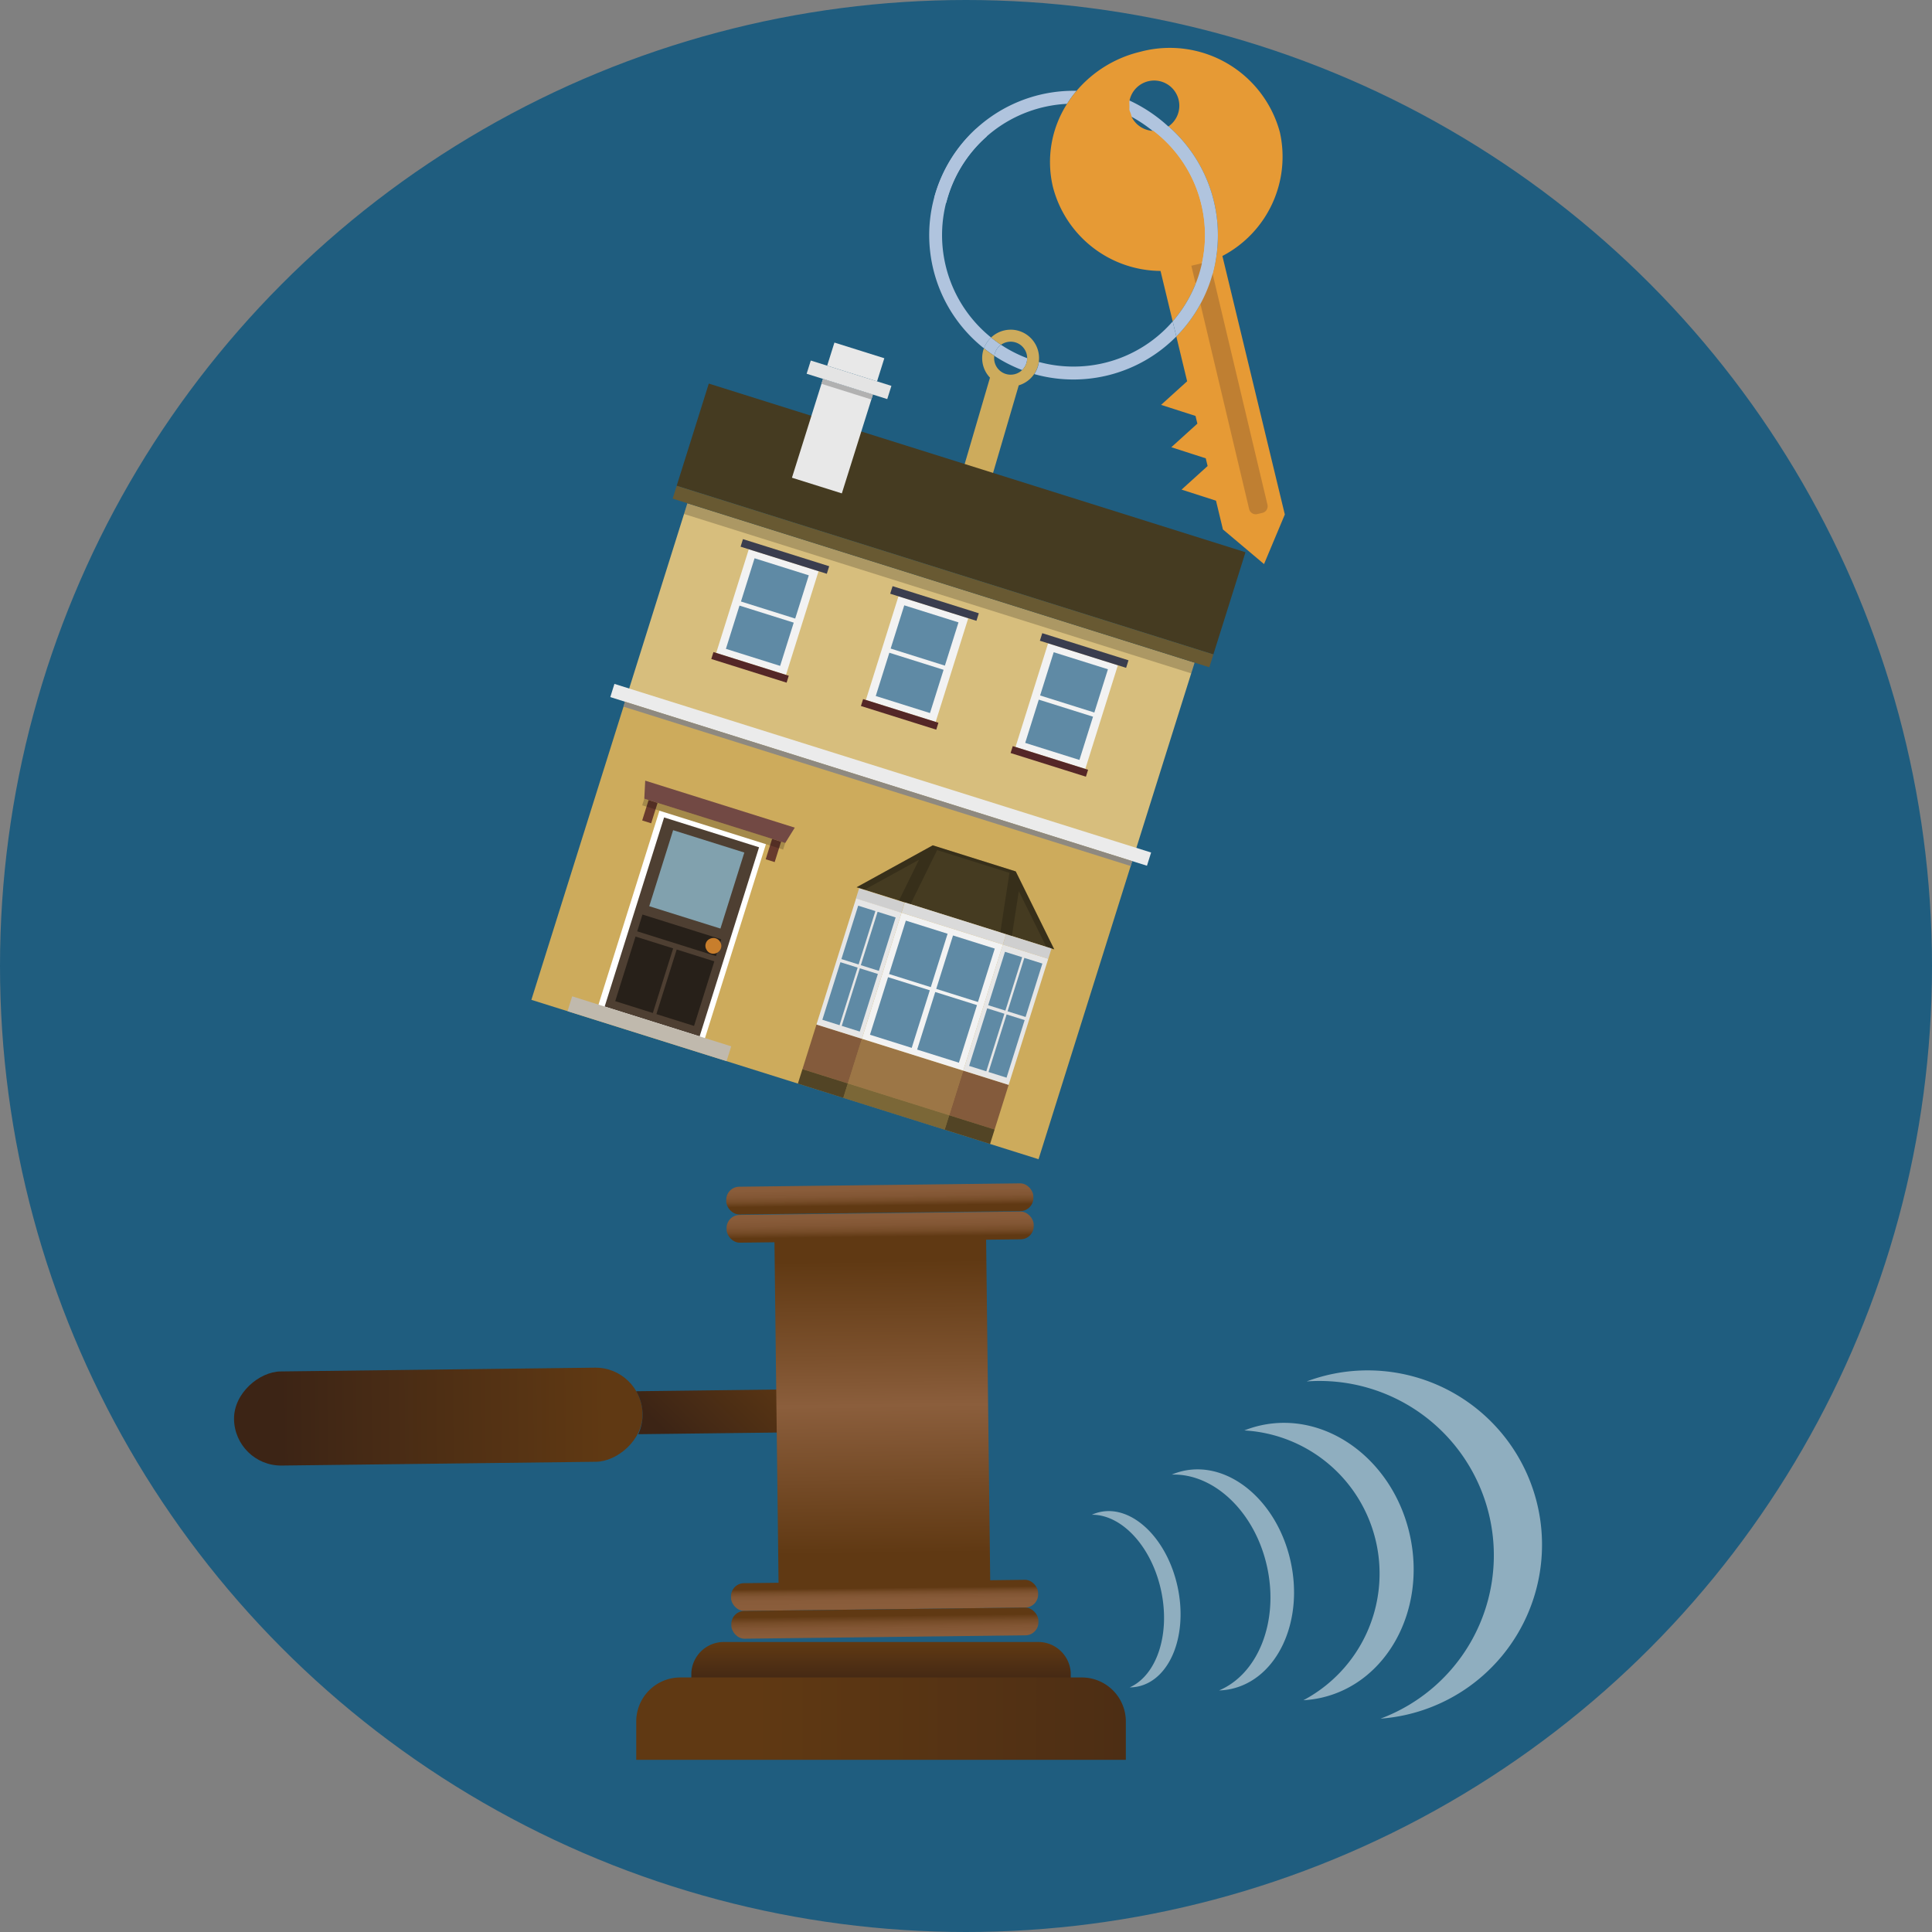 <svg xmlns="http://www.w3.org/2000/svg" xmlns:xlink="http://www.w3.org/1999/xlink" width="80" height="80" viewBox="0 0 80 80">
  <rect x="0" y="0" width="80" height="80" fill="#808080" stroke="none"/>
  <defs>
    <style>
      .cls-1, .cls-5 {
        fill: none;
      }

      .cls-1 {
        clip-rule: evenodd;
      }

      .cls-2 {
        fill: #1f5d7f;
      }

      .cls-3 {
        fill: #b0c4de;
      }

      .cls-4 {
        fill: #e69a35;
      }

      .cls-6, .cls-9 {
        fill: #cdab5c;
      }

      .cls-7 {
        fill: #bf7f32;
      }

      .cls-8 {
        fill: #d7be7d;
      }

      .cls-10, .cls-12, .cls-13, .cls-14, .cls-15, .cls-16, .cls-17, .cls-24, .cls-40, .cls-46, .cls-47, .cls-49, .cls-8, .cls-9 {
        fill-rule: evenodd;
      }

      .cls-10 {
        fill: #453b21;
      }

      .cls-11 {
        fill: #685932;
      }

      .cls-12 {
        fill: #ebebeb;
      }

      .cls-13 {
        fill: #e8e8e8;
      }

      .cls-14 {
        fill: #e4e4e4;
      }

      .cls-15 {
        fill: #b1b1b1;
      }

      .cls-16, .cls-26 {
        opacity: 0.2;
      }

      .cls-17 {
        fill: #8e8980;
      }

      .cls-18 {
        fill: #724944;
      }

      .cls-19, .cls-49 {
        fill: #fff;
      }

      .cls-20 {
        fill: #4e3f32;
      }

      .cls-21 {
        fill: #81a1ae;
      }

      .cls-22 {
        fill: #272019;
      }

      .cls-23 {
        fill: #c87e2c;
      }

      .cls-24 {
        fill: #c0b9ad;
      }

      .cls-25 {
        fill: #683a2d;
      }

      .cls-27, .cls-28, .cls-38 {
        fill: #542727;
      }

      .cls-27, .cls-29 {
        opacity: 0.6;
      }

      .cls-28, .cls-30 {
        opacity: 0.4;
      }

      .cls-31 {
        fill: #cfcfcf;
      }

      .cls-32 {
        fill: #dadada;
      }

      .cls-33 {
        fill: #e6e6e6;
      }

      .cls-34 {
        fill: #f2f2f2;
      }

      .cls-35 {
        fill: #5f8aa5;
      }

      .cls-36 {
        clip-path: url(#clip-path);
      }

      .cls-37 {
        fill: #3a3d4e;
      }

      .cls-39 {
        fill: url(#linear-gradient);
      }

      .cls-40 {
        fill: url(#linear-gradient-2);
      }

      .cls-41 {
        fill: url(#linear-gradient-3);
      }

      .cls-42 {
        fill: url(#linear-gradient-4);
      }

      .cls-43 {
        fill: url(#linear-gradient-5);
      }

      .cls-44 {
        fill: url(#linear-gradient-6);
      }

      .cls-45 {
        fill: url(#linear-gradient-7);
      }

      .cls-46 {
        fill: url(#linear-gradient-8);
      }

      .cls-47 {
        fill: url(#linear-gradient-9);
      }

      .cls-48 {
        opacity: 0.5;
      }
    </style>
    <clipPath id="clip-path">
      <polygon class="cls-1" points="43.654 39.31 35.47 36.739 38.624 35.003 42.06 36.083 43.654 39.31"/>
    </clipPath>
    <linearGradient id="linear-gradient" x1="95.945" y1="-3826.235" x2="95.945" y2="-3812.768" gradientTransform="translate(-77.8 3877.964)" gradientUnits="userSpaceOnUse">
      <stop offset="0" stop-color="#603913"/>
      <stop offset="0.791" stop-color="#442915"/>
      <stop offset="1" stop-color="#3c2415"/>
    </linearGradient>
    <linearGradient id="linear-gradient-2" x1="535.748" y1="167.307" x2="535.748" y2="173.137" gradientTransform="translate(-233.689 -437.689) rotate(44.312)" xlink:href="#linear-gradient"/>
    <linearGradient id="linear-gradient-3" x1="-1420.205" y1="3062.811" x2="-1420.205" y2="3074.95" gradientTransform="translate(1240.934 -3010.62) scale(0.848 1)" gradientUnits="userSpaceOnUse">
      <stop offset="0" stop-color="#603913"/>
      <stop offset="0.333" stop-color="#7c512d"/>
      <stop offset="0.495" stop-color="#8b5e3c"/>
      <stop offset="1" stop-color="#603913"/>
    </linearGradient>
    <linearGradient id="linear-gradient-4" x1="87.086" y1="-3626.017" x2="88.716" y2="-3626.017" gradientTransform="matrix(0, 1, -0.848, 0, -3038.582, -37.508)" gradientUnits="userSpaceOnUse">
      <stop offset="0" stop-color="#8b5e3c"/>
      <stop offset="0.513" stop-color="#895c3a"/>
      <stop offset="0.712" stop-color="#825634"/>
      <stop offset="0.856" stop-color="#764c28"/>
      <stop offset="0.974" stop-color="#653d18"/>
      <stop offset="1" stop-color="#603913"/>
    </linearGradient>
    <linearGradient id="linear-gradient-5" x1="86.069" y1="-3626.017" x2="87.427" y2="-3626.017" gradientTransform="matrix(0, 1, -0.848, 0, -3038.596, -37.508)" xlink:href="#linear-gradient-4"/>
    <linearGradient id="linear-gradient-6" x1="104.313" y1="-3626.017" x2="103.266" y2="-3626.017" gradientTransform="matrix(0, 1, -0.848, 0, -3038.398, -37.509)" xlink:href="#linear-gradient-4"/>
    <linearGradient id="linear-gradient-7" x1="106.064" y1="-3626.017" x2="104.42" y2="-3626.017" gradientTransform="matrix(0, 1, -0.848, 0, -3038.385, -37.509)" xlink:href="#linear-gradient-4"/>
    <linearGradient id="linear-gradient-8" x1="36.482" y1="69.981" x2="36.482" y2="68.025" gradientUnits="userSpaceOnUse">
      <stop offset="0" stop-color="#3c2415"/>
      <stop offset="1" stop-color="#603913"/>
    </linearGradient>
    <linearGradient id="linear-gradient-9" x1="60.187" y1="71.165" x2="31.191" y2="71.165" xlink:href="#linear-gradient-8"/>
  </defs>
  <g id="back">
    <circle class="cls-2" cx="40" cy="40" r="40"/>
  </g>
  <g id="text">
    <g>
      <path class="cls-3" d="M45.618,3.759a1.094,1.094,0,0,1-.486.471,5.718,5.718,0,0,1,4.548,6.978l.442.509a6.279,6.279,0,0,0-4.503-7.959Z"/>
      <path class="cls-3" d="M44.453,3.759a5.978,5.978,0,0,0-3.709,10.665,1.181,1.181,0,0,1,.296-.448A5.442,5.442,0,0,1,44.184,4.3a4.794,4.794,0,0,1,.396-.54C44.537,3.759,44.495,3.759,44.453,3.759Z"/>
      <path class="cls-4" d="M50.617,10.6a4.639,4.639,0,0,0,2.38-5.123A4.719,4.719,0,0,0,47.22,2.143,4.974,4.974,0,0,0,44.579,3.76c.772.016,2.289,2.55,2.182.461a1.042,1.042,0,1,1,1.623,1.013,5.977,5.977,0,0,1,.325,8.698l.448,1.856-.41.371-.669.606.86.276.566.182.077.319-.41.371-.669.606.86.277.566.182.077.319-.41.371-.669.606.86.276.566.182.287,1.191,1.702,1.434.861-2.053Z"/>
      <path class="cls-4" d="M47.768,5.42a1.043,1.043,0,0,1-.901-.563c-.23-1-1.329-1.149-2.196-1.149-.09,0-.334.364-.487.592A4.468,4.468,0,0,0,43.6,7.745a4.638,4.638,0,0,0,4.455,3.474l.504,2.09A5.442,5.442,0,0,0,47.768,5.42Z"/>
      <path class="cls-5" d="M41.85,14.147a.68.68,0,0,0-.4.129,5.431,5.431,0,0,0,1.083.554A.684.684,0,0,0,41.85,14.147Z"/>
      <path class="cls-5" d="M41.166,14.831a.684.684,0,0,0,1.158.492,5.953,5.953,0,0,1-1.151-.589A.689.689,0,0,0,41.166,14.831Z"/>
      <path class="cls-5" d="M43.029,14.831a1.189,1.189,0,0,1-.011.157,5.447,5.447,0,1,0-1.979-1.012,1.179,1.179,0,0,1,1.99.856Z"/>
      <path class="cls-3" d="M41.173,14.734a5.953,5.953,0,0,0,1.151.589.681.681,0,0,0,.209-.492l0,0a5.437,5.437,0,0,1-1.083-.554A.683.683,0,0,0,41.173,14.734Z"/>
      <path class="cls-3" d="M41.45,14.276q-.213-.141-.411-.301a1.181,1.181,0,0,0-.296.448q.208.165.43.311A.683.683,0,0,1,41.45,14.276Z"/>
      <path class="cls-6" d="M41.85,13.652a1.174,1.174,0,0,0-.811.324q.198.16.411.301a.684.684,0,0,1,1.083.554v0a.684.684,0,0,1-1.368,0,.689.689,0,0,1,.007-.097q-.222-.146-.43-.311a1.173,1.173,0,0,0,.251,1.215l-1.439,4.908,1.191.319,1.439-4.909a1.177,1.177,0,0,0-.336-2.305Z"/>
      <path class="cls-7" d="M52.274,21.237l-.211.05a.281.281,0,0,1-.339-.208L49.331,11.003l.758-.18,2.394,10.076A.281.281,0,0,1,52.274,21.237Z"/>
      <path class="cls-3" d="M44.453,15.179a5.447,5.447,0,0,1-1.434-.191,1.173,1.173,0,0,1-.191.503,5.986,5.986,0,0,0,5.881-1.558l-.151-.624A5.43,5.43,0,0,1,44.453,15.179Z"/>
      <path class="cls-3" d="M48.385,5.234a1.043,1.043,0,0,1-.617.185,5.442,5.442,0,0,1,.791,7.889l.151.624a5.977,5.977,0,0,0-.325-8.698Z"/>
      <path class="cls-3" d="M38.686,8.184c.012.002.234.343.497.21a5.437,5.437,0,0,1,1.675-2.743.399.399,0,0,0-.443-.314A5.965,5.965,0,0,0,38.686,8.184Z"/>
      <g>
        <path class="cls-8" d="M49.465,27.438,28.464,20.838l-2.583,8.219,21.001,6.599Z"/>
        <path class="cls-9" d="M43.004,48l3.879-12.344-21.001-6.599-3.879,12.344Z"/>
        <path class="cls-10" d="M50.243,27.098l1.33-4.231L29.35,15.883l-1.33,4.231Z"/>
        <rect class="cls-11" x="38.769" y="12.225" width="0.557" height="23.294" transform="translate(4.568 53.968) rotate(-72.555)"/>
        <polygon class="cls-12" points="25.442 28.318 47.665 35.301 47.493 35.848 25.271 28.865 25.442 28.318 25.442 28.318"/>
        <polygon class="cls-13" points="34.552 14.185 36.618 14.834 36.317 15.791 36.258 15.773 34.251 15.142 34.552 14.185 34.552 14.185"/>
        <polygon class="cls-13" points="32.793 19.781 34.079 15.689 36.086 16.32 36.145 16.338 34.859 20.43 32.793 19.781 32.793 19.781"/>
        <polygon class="cls-14" points="33.401 15.476 33.573 14.929 36.911 15.978 36.739 16.525 33.401 15.476 33.401 15.476"/>
        <polygon class="cls-15" points="34.015 15.893 34.079 15.689 36.086 16.32 36.145 16.338 36.081 16.542 34.015 15.893 34.015 15.893"/>
        <path class="cls-16" d="M49.465,27.437l-.14.445-21-6.599.139-.445Z"/>
        <polygon class="cls-17" points="46.843 35.644 25.881 29.057 25.817 29.261 46.818 35.86 46.882 35.656 46.843 35.644"/>
        <g>
          <polygon class="cls-18" points="26.717 32.325 32.91 34.271 32.515 34.906 26.679 33.072 26.717 32.325"/>
          <rect class="cls-19" x="25.931" y="34.068" width="4.622" height="8.459" transform="translate(43.705 83.299) rotate(-162.555)"/>
          <g id="Symbol_9_0_Layer2_0_MEMBER_8_MEMBER_12_MEMBER_0_FILL" data-name="Symbol 9 0 Layer2 0 MEMBER 8 MEMBER 12 MEMBER 0 FILL">
            <path class="cls-20" d="M31.431,35.084l-3.932-1.236-2.461,7.831L28.97,42.914Z"/>
          </g>
          <g id="Symbol_9_0_Layer2_0_MEMBER_8_MEMBER_12_MEMBER_1_MEMBER_1_FILL" data-name="Symbol 9 0 Layer2 0 MEMBER 8 MEMBER 12 MEMBER 1 MEMBER 1 FILL">
            <path class="cls-21" d="M27.873,34.376l-.989,3.148,2.948.926.989-3.148Z"/>
          </g>
          <g id="Symbol_9_0_Layer2_0_MEMBER_8_MEMBER_12_MEMBER_2_MEMBER_0_FILL" data-name="Symbol 9 0 Layer2 0 MEMBER 8 MEMBER 12 MEMBER 2 MEMBER 0 FILL">
            <path class="cls-22" d="M27.033,41.946l.841-2.675-1.558-.49-.841,2.675Z"/>
          </g>
          <g id="Symbol_9_0_Layer2_0_MEMBER_8_MEMBER_12_MEMBER_2_MEMBER_1_FILL" data-name="Symbol 9 0 Layer2 0 MEMBER 8 MEMBER 12 MEMBER 2 MEMBER 1 FILL">
            <path class="cls-22" d="M28.739,42.482l.84-2.675-1.558-.49L27.18,41.992Z"/>
          </g>
          <g id="Symbol_9_0_Layer2_0_MEMBER_8_MEMBER_12_MEMBER_2_MEMBER_1_FILL-2" data-name="Symbol 9 0 Layer2 0 MEMBER 8 MEMBER 12 MEMBER 2 MEMBER 1 FILL">
            <path class="cls-22" d="M29.647,39.59l.219-.696-3.263-1.025-.218.695Z"/>
          </g>
          <g id="Symbol_9_0_Layer2_0_MEMBER_8_MEMBER_13_FILL" data-name="Symbol 9 0 Layer2 0 MEMBER 8 MEMBER 13 FILL">
            <path class="cls-23" d="M29.854,39.261a.294.294,0,0,0-.026-.243.322.322,0,0,0-.441-.139.294.294,0,0,0-.161.185.302.302,0,0,0,.024.25.316.316,0,0,0,.191.163.335.335,0,0,0,.413-.216Z"/>
          </g>
          <polygon class="cls-24" points="23.5 41.871 23.693 41.256 30.278 43.326 30.085 43.94 23.5 41.871 23.5 41.871"/>
          <rect class="cls-25" x="31.829" y="34.773" width="0.39" height="0.886" transform="translate(52.018 78.413) rotate(-162.555)"/>
          <rect class="cls-25" x="26.715" y="33.166" width="0.39" height="0.886" transform="translate(42.507 73.74) rotate(-162.555)"/>
          <rect class="cls-26" x="26.495" y="33.982" width="6.117" height="0.287" transform="translate(47.517 75.541) rotate(-162.555)"/>
        </g>
        <g>
          <polygon class="cls-10" points="43.654 39.31 35.47 36.739 38.624 35.003 42.06 36.083 43.654 39.31"/>
          <rect class="cls-27" x="33.473" y="42.673" width="1.971" height="1.938" transform="translate(14.668 -8.323) rotate(17.445)"/>
          <rect class="cls-27" x="39.55" y="44.583" width="1.971" height="1.938" transform="translate(15.52 -10.057) rotate(17.445)"/>
          <rect class="cls-28" x="35.297" y="43.628" width="4.399" height="1.938" transform="translate(15.094 -9.19) rotate(17.445)"/>
          <rect class="cls-29" x="33.088" y="44.552" width="1.971" height="0.627" transform="translate(15.017 -8.151) rotate(17.445)"/>
          <rect class="cls-29" x="39.166" y="46.462" width="1.971" height="0.627" transform="translate(15.869 -9.886) rotate(17.445)"/>
          <rect class="cls-30" x="34.913" y="45.507" width="4.399" height="0.627" transform="translate(15.443 -9.018) rotate(17.445)"/>
          <rect class="cls-31" x="35.471" y="37.059" width="1.971" height="0.449" transform="matrix(0.954, 0.3, -0.3, 0.954, 12.854, -9.214)"/>
          <rect class="cls-31" x="41.548" y="38.969" width="1.971" height="0.449" transform="translate(13.706 -10.948) rotate(17.445)"/>
          <rect class="cls-32" x="37.295" y="38.014" width="4.399" height="0.449" transform="translate(13.28 -10.081) rotate(17.445)"/>
          <rect class="cls-33" x="34.583" y="37.373" width="1.971" height="5.471" transform="translate(13.66 -8.818) rotate(17.445)"/>
          <rect class="cls-33" x="40.66" y="39.282" width="1.971" height="5.471" transform="translate(14.512 -10.553) rotate(17.445)"/>
          <rect class="cls-34" x="36.408" y="38.327" width="4.399" height="5.471" transform="translate(14.086 -9.685) rotate(17.445)"/>
          <g>
            <rect class="cls-35" x="36.867" y="38.593" width="2.318" height="1.812" transform="translate(-11.056 63.934) rotate(-72.555)"/>
            <rect class="cls-35" x="38.82" y="39.207" width="2.318" height="1.812" transform="translate(-10.274 66.228) rotate(-72.555)"/>
            <rect class="cls-35" x="36.013" y="41.02" width="2.499" height="1.812" transform="translate(-13.906 64.906) rotate(-72.555)"/>
            <rect class="cls-35" x="37.967" y="41.634" width="2.499" height="1.812" transform="translate(-13.124 67.2) rotate(-72.555)"/>
          </g>
          <g>
            <rect class="cls-35" x="34.386" y="38.346" width="2.318" height="0.747" transform="translate(-12.05 61.022) rotate(-72.555)"/>
            <rect class="cls-35" x="35.206" y="38.586" width="2.318" height="0.783" transform="translate(-11.721 61.985) rotate(-72.555)"/>
            <rect class="cls-35" x="33.533" y="40.773" width="2.499" height="0.747" transform="translate(-14.899 61.994) rotate(-72.555)"/>
            <rect class="cls-35" x="34.353" y="41.013" width="2.499" height="0.783" transform="translate(-14.571 62.957) rotate(-72.555)"/>
          </g>
          <g>
            <rect class="cls-35" x="40.463" y="40.256" width="2.318" height="0.747" transform="translate(-9.616 68.157) rotate(-72.555)"/>
            <rect class="cls-35" x="41.283" y="40.495" width="2.318" height="0.783" transform="translate(-9.288 69.12) rotate(-72.555)"/>
            <rect class="cls-35" x="39.61" y="42.683" width="2.499" height="0.747" transform="translate(-12.466 69.129) rotate(-72.555)"/>
            <rect class="cls-35" x="40.43" y="42.923" width="2.499" height="0.783" transform="translate(-12.137 70.092) rotate(-72.555)"/>
          </g>
          <g class="cls-36">
            <polygon class="cls-26" points="43.877 39.2 42.472 36.354 42.472 36.354 42.55 36.103 42.32 36.031 42.349 35.842 42.208 35.821 41.994 35.388 41.548 35.608 41.654 35.821 39.107 35.021 39.316 34.906 39.076 34.47 38.652 34.703 38.525 34.64 38.44 34.812 38.37 34.79 38.344 34.873 35.35 36.521 35.59 36.957 38.053 35.601 37.169 37.401 37.616 37.621 38.804 35.201 41.799 36.143 41.39 38.807 41.882 38.882 42.186 36.9 43.431 39.42 43.877 39.2"/>
          </g>
        </g>
        <g>
          <g>
            <rect class="cls-34" x="30.263" y="23.095" width="3.029" height="4.498" transform="translate(54.494 59.049) rotate(-162.555)"/>
            <rect class="cls-35" x="31.141" y="23.183" width="1.877" height="2.354" transform="matrix(0.3, -0.954, 0.954, 0.3, -0.777, 47.661)"/>
            <rect class="cls-35" x="30.524" y="25.148" width="1.877" height="2.354" transform="translate(-3.084 48.448) rotate(-72.555)"/>
            <rect class="cls-37" x="30.629" y="22.879" width="3.743" height="0.328" transform="translate(56.598 54.768) rotate(-162.555)"/>
            <rect class="cls-38" x="29.423" y="27.483" width="3.269" height="0.3" transform="translate(52.402 63.307) rotate(-162.555)"/>
          </g>
          <g>
            <rect class="cls-34" x="36.459" y="25.042" width="3.029" height="4.498" transform="translate(66.019 64.712) rotate(-162.555)"/>
            <rect class="cls-35" x="37.338" y="25.131" width="1.877" height="2.354" transform="matrix(0.3, -0.954, 0.954, 0.3, 1.704, 54.937)"/>
            <rect class="cls-35" x="36.721" y="27.095" width="1.877" height="2.354" transform="matrix(0.3, -0.954, 0.954, 0.3, -0.602, 55.723)"/>
            <rect class="cls-37" x="36.826" y="24.826" width="3.743" height="0.328" transform="translate(68.122 60.431) rotate(-162.555)"/>
            <rect class="cls-38" x="35.62" y="29.43" width="3.269" height="0.3" transform="translate(63.927 68.969) rotate(-162.555)"/>
          </g>
          <g>
            <rect class="cls-34" x="42.656" y="26.99" width="3.029" height="4.498" transform="translate(77.543 70.375) rotate(-162.555)"/>
            <rect class="cls-35" x="43.534" y="27.078" width="1.877" height="2.354" transform="translate(4.185 62.212) rotate(-72.555)"/>
            <rect class="cls-35" x="42.917" y="29.042" width="1.877" height="2.354" transform="translate(1.879 62.998) rotate(-72.555)"/>
            <rect class="cls-37" x="43.022" y="26.773" width="3.743" height="0.328" transform="translate(79.647 66.093) rotate(-162.555)"/>
            <rect class="cls-38" x="41.816" y="31.378" width="3.269" height="0.3" transform="translate(75.451 74.632) rotate(-162.555)"/>
          </g>
        </g>
      </g>
    </g>
    <g>
      <g>
        <rect class="cls-39" x="16.2" y="50.199" width="3.897" height="16.917" rx="1.949" transform="translate(76.584 39.807) rotate(89.312)"/>
        <path class="cls-40" d="M35.3,58.771l-.009-.762a.51.51,0,0,0-.514-.502l-8.433.101a1.931,1.931,0,0,1,.263.949h0a1.928,1.928,0,0,1-.178.83l8.37-.1A.51.51,0,0,0,35.3,58.771Z"/>
        <g>
          <rect class="cls-41" x="32.153" y="50.812" width="8.765" height="15.25" rx="0.478" transform="translate(-0.699 0.443) rotate(-0.688)"/>
          <rect class="cls-42" x="30.086" y="50.238" width="12.717" height="1.149" rx="0.541" transform="translate(-0.607 0.441) rotate(-0.688)"/>
          <rect class="cls-43" x="30.072" y="49.07" width="12.717" height="1.149" rx="0.541" transform="translate(-0.593 0.441) rotate(-0.688)"/>
          <rect class="cls-44" x="30.269" y="65.487" width="12.717" height="1.149" rx="0.541" transform="translate(-0.79 0.444) rotate(-0.688)"/>
          <rect class="cls-45" x="30.282" y="66.636" width="12.717" height="1.149" rx="0.541" transform="translate(-0.804 0.445) rotate(-0.688)"/>
        </g>
      </g>
      <g>
        <path class="cls-46" d="M44.337,70.372V69.261a1.349,1.349,0,0,0-1.409-1.269H30.036a1.349,1.349,0,0,0-1.409,1.269v1.111Z"/>
        <path class="cls-47" d="M46.619,72.871V71.279A1.824,1.824,0,0,0,44.8,69.46H28.164a1.824,1.824,0,0,0-1.819,1.819v1.592Z"/>
      </g>
      <g class="cls-48">
        <path class="cls-49" d="M55.087,56.912a7.29,7.29,0,0,0-.981.29,7.22,7.22,0,0,1,3.06,13.963A7.22,7.22,0,1,0,55.087,56.912Z"/>
        <path class="cls-49" d="M52.21,59.021a4.458,4.458,0,0,0-.685.21,5.937,5.937,0,0,1,2.448,11.171,4.471,4.471,0,0,0,.71-.096c2.727-.598,4.383-3.608,3.7-6.725S54.937,58.423,52.21,59.021Z"/>
        <path class="cls-49" d="M48.998,60.907a2.738,2.738,0,0,0-.478.153c1.745-.058,3.448,1.542,3.947,3.818s-.379,4.441-1.988,5.119a2.751,2.751,0,0,0,.498-.061c1.909-.418,3.013-2.778,2.467-5.271S50.907,60.489,48.998,60.907Z"/>
        <path class="cls-49" d="M45.547,62.61a1.691,1.691,0,0,0-.334.112c1.228-.009,2.462,1.298,2.861,3.119s-.174,3.525-1.294,4.03a1.687,1.687,0,0,0,.35-.038c1.336-.293,2.065-2.147,1.628-4.141S46.883,62.317,45.547,62.61Z"/>
      </g>
    </g>
  </g>
</svg>
